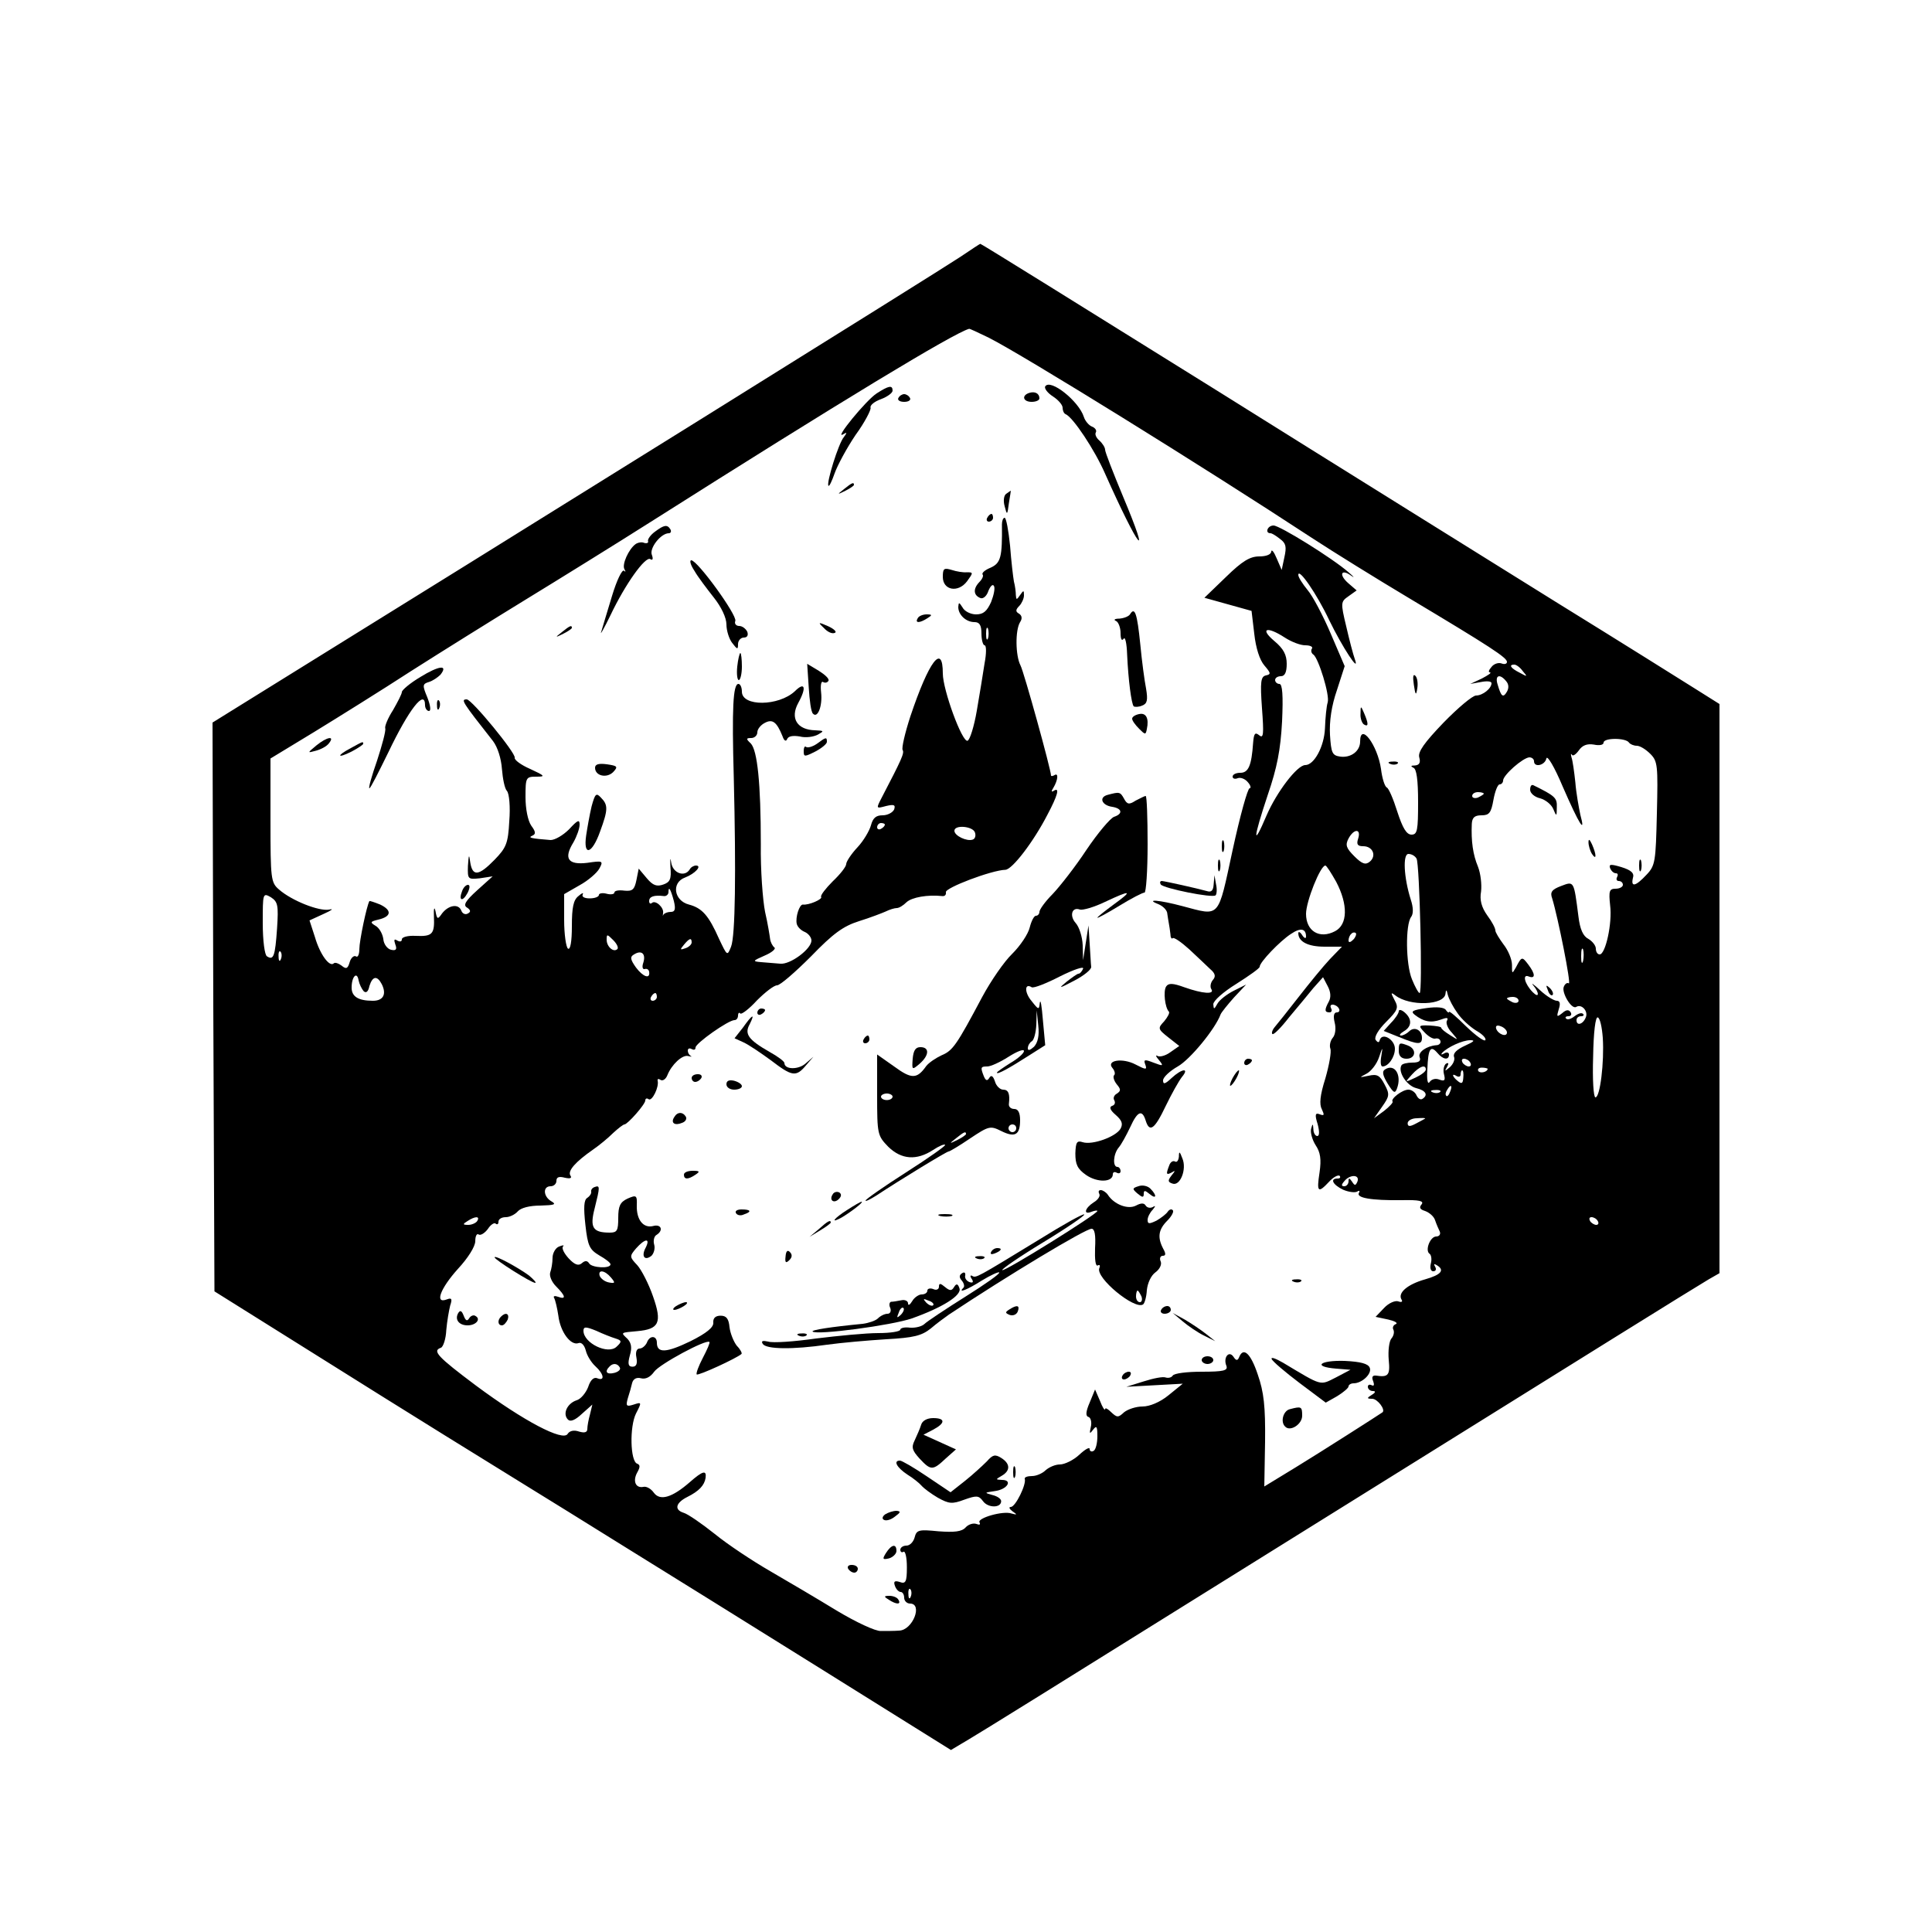 <?xml version="1.0" standalone="no"?>
<!DOCTYPE svg PUBLIC "-//W3C//DTD SVG 20010904//EN"
 "http://www.w3.org/TR/2001/REC-SVG-20010904/DTD/svg10.dtd">
<svg version="1.0" xmlns="http://www.w3.org/2000/svg"
 width="500pt" height="500pt" viewBox="0 0 500 500"
 preserveAspectRatio="xMidYMid meet">
<g transform="translate(0,500) scale(0.1,-0.1)"
fill="#000000" stroke="none">
<path d="M2485 4335 c-57 -38 -1112 -695 -1898 -1182 l-37 -23 2 -736 3 -736
230 -144 c127 -80 291 -182 365 -228 74 -46 171 -106 215 -133 44 -27 157 -97
250 -155 94 -58 322 -200 508 -316 l338 -211 47 28 c45 27 171 105 822 511
870 542 1024 638 1092 679 l28 16 0 736 0 737 -62 39 c-35 22 -196 123 -358
223 -162 101 -564 351 -893 557 -329 205 -599 373 -600 372 -1 0 -24 -15 -52
-34z m74 -209 c89 -45 554 -333 836 -518 55 -36 168 -106 250 -155 214 -128
255 -155 255 -166 0 -5 -6 -7 -14 -4 -8 3 -20 -1 -26 -9 -7 -8 -9 -14 -4 -14
5 -1 -4 -7 -21 -16 l-30 -14 28 5 c15 3 27 2 27 -3 0 -14 -23 -32 -40 -32 -9
0 -47 -32 -84 -70 -50 -52 -67 -76 -63 -90 4 -14 0 -20 -11 -21 -11 0 -12 -2
-4 -6 8 -3 12 -31 12 -89 0 -73 -2 -84 -17 -84 -13 0 -23 17 -37 60 -10 32
-22 60 -27 62 -5 2 -12 23 -15 48 -9 62 -54 122 -54 71 0 -25 -24 -43 -52 -39
-20 3 -23 9 -26 56 -2 35 4 76 18 116 l20 62 -36 84 c-20 47 -47 98 -60 113
-13 16 -24 33 -24 39 0 20 48 -49 80 -117 34 -70 81 -142 66 -100 -4 11 -14
49 -22 84 -15 62 -14 64 6 78 l21 15 -22 19 c-25 22 -18 38 8 19 10 -7 7 -3
-7 9 -41 36 -178 121 -194 121 -16 0 -23 -20 -8 -20 4 0 15 -7 25 -15 15 -11
17 -20 11 -47 l-7 -33 -13 30 c-7 17 -13 24 -14 18 0 -8 -13 -13 -31 -13 -24
0 -44 -12 -86 -53 l-56 -54 61 -17 61 -17 7 -59 c4 -37 14 -68 26 -82 17 -20
18 -23 4 -26 -13 -3 -15 -16 -10 -85 5 -67 4 -79 -7 -70 -11 9 -14 5 -16 -20
-4 -58 -12 -77 -33 -77 -11 0 -20 -4 -20 -10 0 -5 6 -7 13 -4 8 3 20 -2 27
-11 7 -8 8 -15 4 -15 -5 0 -25 -72 -44 -160 -39 -180 -31 -171 -130 -145 -60
16 -98 19 -62 5 12 -5 23 -16 23 -25 1 -8 3 -19 4 -25 1 -5 3 -18 4 -27 0 -9
3 -14 6 -11 3 3 22 -10 43 -29 20 -19 45 -42 54 -51 13 -11 15 -19 7 -28 -6
-7 -8 -18 -4 -24 9 -14 -22 -12 -70 5 -30 11 -41 11 -47 2 -8 -12 -3 -55 7
-65 3 -3 -3 -14 -12 -25 -17 -18 -17 -20 11 -42 l28 -22 -23 -16 c-12 -9 -27
-13 -33 -10 -6 4 -5 -1 3 -10 13 -16 12 -17 -14 -7 -23 9 -26 8 -21 -5 5 -14
2 -14 -25 0 -34 18 -77 11 -60 -9 6 -7 8 -16 4 -19 -3 -4 0 -14 7 -23 11 -13
11 -17 1 -24 -8 -4 -11 -12 -7 -18 3 -6 1 -12 -6 -14 -8 -3 -5 -11 9 -23 16
-14 20 -23 13 -36 -12 -21 -73 -43 -98 -35 -15 5 -18 0 -19 -29 0 -28 5 -40
28 -56 29 -20 69 -19 69 2 0 6 5 7 10 4 6 -3 10 -1 10 4 0 6 -4 11 -8 11 -13
0 -11 33 3 50 7 8 20 32 30 53 19 42 31 46 40 17 10 -32 23 -23 52 38 15 31
34 65 42 75 20 24 0 22 -27 -3 -17 -16 -22 -17 -22 -6 0 8 17 24 38 36 32 18
97 97 111 135 2 5 18 25 35 44 l31 33 -32 -16 c-18 -9 -37 -24 -42 -33 -9 -16
-10 -16 -11 -2 0 9 26 32 60 53 33 21 60 40 60 44 0 12 53 67 81 85 25 17 39
14 39 -7 0 -6 -5 -4 -10 4 -5 8 -10 10 -10 5 0 -22 25 -35 68 -35 l45 0 -31
-32 c-17 -18 -53 -62 -81 -98 -28 -36 -56 -71 -62 -78 -6 -7 -9 -16 -6 -18 3
-3 22 16 43 43 22 26 50 60 63 76 l25 28 12 -23 c8 -15 9 -29 3 -40 -12 -22
-11 -28 2 -28 5 0 7 5 4 10 -3 6 -2 10 4 10 5 0 13 -4 16 -10 3 -5 1 -10 -5
-10 -8 0 -10 -9 -6 -26 4 -15 2 -32 -5 -40 -6 -7 -9 -20 -6 -28 3 -8 -3 -42
-13 -77 -14 -44 -16 -67 -9 -80 7 -15 6 -17 -5 -13 -12 5 -14 0 -6 -25 5 -19
5 -31 -1 -31 -5 0 -10 8 -10 18 -1 15 -2 15 -6 0 -2 -9 3 -28 12 -42 12 -18
15 -36 10 -70 -8 -52 -4 -55 25 -24 11 12 23 18 27 15 3 -4 1 -7 -5 -7 -21 0
-13 -16 14 -29 14 -6 30 -8 36 -5 6 4 8 2 5 -3 -8 -13 31 -20 111 -19 45 1 58
-2 51 -11 -7 -8 -4 -13 9 -17 11 -4 23 -14 26 -24 3 -9 9 -23 12 -29 3 -7 -1
-13 -9 -13 -16 0 -30 -37 -17 -45 4 -3 6 -14 3 -25 -3 -12 0 -20 6 -20 7 0 9
5 5 12 -4 7 -3 8 4 4 22 -13 12 -25 -30 -37 -46 -13 -71 -35 -61 -52 4 -6 0
-8 -8 -5 -8 3 -25 -4 -37 -17 l-22 -23 33 -7 c17 -4 26 -9 19 -12 -6 -2 -9 -9
-6 -14 3 -6 1 -16 -5 -23 -6 -7 -9 -32 -7 -55 4 -40 -1 -46 -33 -41 -9 1 -12
-4 -7 -15 3 -9 2 -13 -4 -10 -6 3 -10 1 -10 -4 0 -6 6 -11 13 -11 8 0 7 -4 -3
-10 -13 -8 -13 -10 1 -10 14 0 35 -28 27 -35 -10 -7 -157 -101 -224 -142 l-82
-50 2 116 c1 91 -3 128 -19 174 -18 54 -37 72 -48 45 -4 -10 -8 -10 -15 1 -12
17 -27 -3 -18 -24 4 -12 -7 -15 -64 -15 -38 0 -71 -4 -75 -10 -3 -5 -11 -7
-18 -5 -7 3 -32 -2 -57 -10 l-45 -14 73 4 73 4 -37 -30 c-22 -18 -49 -29 -67
-29 -17 0 -38 -7 -48 -15 -15 -14 -18 -14 -33 0 -9 9 -16 13 -16 8 -1 -4 -7 5
-13 21 l-13 30 -14 -34 c-10 -23 -11 -35 -3 -37 6 -2 9 -14 6 -26 -4 -18 -3
-19 6 -7 9 12 11 8 11 -17 0 -17 -4 -35 -10 -38 -5 -3 -10 -1 -10 5 0 6 -12
-1 -27 -15 -15 -14 -38 -25 -50 -25 -12 0 -28 -7 -37 -15 -8 -8 -24 -15 -35
-15 -12 0 -20 -3 -19 -7 5 -14 -24 -73 -36 -73 -6 0 -4 -5 4 -11 13 -9 13 -10
-2 -6 -22 8 -90 -12 -83 -23 3 -6 0 -7 -8 -4 -8 3 -21 -1 -28 -9 -10 -11 -29
-13 -70 -10 -51 5 -57 4 -62 -16 -3 -11 -12 -21 -21 -21 -9 0 -16 -5 -16 -11
0 -5 4 -8 8 -5 5 3 9 -15 9 -40 0 -38 -3 -44 -19 -38 -13 4 -16 1 -12 -10 3
-9 10 -16 15 -16 5 0 9 -7 9 -15 0 -8 7 -15 15 -15 34 0 7 -69 -28 -70 -12 -1
-33 -1 -47 -1 -14 -1 -65 23 -115 53 -49 30 -127 76 -172 102 -45 26 -110 69
-143 96 -34 27 -70 52 -81 55 -25 8 -20 26 10 41 30 15 44 30 47 49 3 21 -7
19 -41 -11 -46 -40 -77 -49 -93 -27 -7 10 -19 17 -27 15 -20 -4 -28 15 -16 37
8 14 8 20 0 23 -18 6 -20 96 -3 130 15 29 15 30 -6 23 -19 -6 -21 -4 -15 17 4
12 9 30 11 39 3 11 12 15 23 12 12 -3 24 3 34 17 13 19 135 85 143 77 2 -2 -6
-20 -17 -41 -11 -21 -18 -40 -16 -43 4 -4 104 42 116 53 2 2 -3 12 -12 21 -8
10 -17 32 -19 48 -2 22 -8 30 -23 30 -13 0 -20 -6 -19 -18 1 -12 -17 -27 -59
-48 -62 -30 -87 -32 -87 -4 0 19 -19 20 -26 0 -4 -8 -12 -15 -19 -15 -7 0 -11
-9 -8 -23 3 -16 0 -24 -10 -24 -11 0 -13 7 -7 29 6 20 4 32 -6 43 -18 17 -19
16 25 20 57 5 65 22 41 90 -11 32 -30 69 -41 81 -20 21 -20 23 -3 43 23 26 38
28 25 2 -12 -22 -3 -35 15 -21 6 6 10 19 7 29 -3 10 0 22 6 25 19 12 12 29 -9
23 -25 -6 -43 16 -42 53 1 27 -1 28 -24 18 -19 -9 -24 -19 -24 -50 0 -33 -3
-38 -22 -38 -44 0 -52 13 -39 63 14 56 14 60 0 55 -6 -2 -10 -7 -9 -12 1 -5
-4 -12 -10 -16 -9 -5 -10 -25 -5 -70 6 -55 11 -64 36 -79 16 -9 29 -19 29 -23
0 -12 -48 -9 -55 2 -5 8 -11 8 -19 1 -9 -8 -19 -4 -34 12 -12 13 -19 27 -15
31 4 4 0 4 -10 0 -9 -3 -17 -17 -17 -29 0 -13 -3 -30 -6 -38 -3 -9 4 -25 15
-36 25 -25 27 -35 5 -27 -8 3 -13 2 -10 -3 3 -5 8 -26 11 -46 5 -42 32 -78 52
-71 7 3 15 -4 19 -19 3 -13 14 -31 25 -41 22 -20 25 -39 5 -31 -9 4 -18 -4
-24 -23 -6 -15 -19 -31 -30 -34 -24 -8 -37 -35 -22 -50 6 -6 18 -2 36 15 l27
24 -6 -25 c-4 -14 -7 -31 -7 -38 0 -9 -7 -11 -21 -7 -14 5 -25 2 -30 -6 -12
-20 -113 33 -237 125 -100 75 -114 90 -91 98 6 2 13 23 14 46 2 23 7 51 10 63
6 18 4 21 -9 16 -32 -12 -16 29 29 79 26 28 45 58 45 72 0 13 4 21 9 17 5 -3
16 4 24 15 7 11 17 17 20 13 4 -3 7 -1 7 5 0 7 8 12 19 12 10 0 24 7 31 15 8
9 30 15 59 15 36 1 42 3 28 11 -21 12 -23 39 -2 39 8 0 15 6 15 14 0 10 7 12
22 8 14 -3 19 -1 14 6 -7 12 13 35 59 67 16 11 39 30 52 43 13 12 26 22 29 22
8 0 54 52 54 62 0 5 4 7 9 3 9 -5 27 32 23 48 -1 5 2 6 8 2 5 -3 13 2 17 12
11 28 39 54 54 50 8 -2 11 -2 7 0 -5 3 -8 9 -8 14 0 6 5 7 10 4 6 -3 10 -2 10
4 0 11 85 71 101 71 5 0 9 5 9 12 0 6 3 9 6 5 3 -3 23 12 43 34 21 21 44 39
52 39 8 0 47 34 88 75 57 59 83 78 124 91 29 9 60 21 69 25 10 5 23 9 29 9 6
0 17 7 25 15 14 13 55 20 92 16 7 -1 11 3 10 10 -3 11 118 57 154 58 18 1 73
73 109 143 26 49 32 71 17 62 -7 -5 -8 -2 -2 7 12 20 14 40 3 33 -5 -3 -9 -3
-9 -1 0 15 -70 268 -79 285 -13 25 -14 91 -1 112 6 9 5 17 -3 22 -9 5 -9 10 1
20 6 6 12 19 12 27 0 14 -1 14 -10 1 -9 -13 -10 -13 -11 0 0 8 -2 24 -5 35 -2
11 -7 53 -10 93 -4 39 -10 72 -14 72 -4 0 -7 -8 -7 -17 1 -85 -3 -100 -29
-112 -15 -6 -24 -14 -21 -18 3 -3 -1 -12 -9 -20 -16 -17 -15 -34 4 -41 7 -2
16 6 20 19 5 12 11 18 14 13 4 -5 0 -24 -7 -42 -11 -24 -20 -32 -39 -32 -14 0
-30 8 -35 18 -9 14 -10 14 -11 1 0 -20 20 -39 42 -39 13 0 18 -8 18 -30 0 -16
4 -30 8 -30 5 0 5 -21 0 -47 -4 -27 -13 -81 -20 -122 -7 -41 -18 -76 -24 -78
-14 -5 -64 132 -64 174 0 80 -36 32 -84 -111 -14 -43 -23 -82 -20 -87 5 -8 -3
-25 -54 -123 -15 -29 -15 -29 11 -22 21 5 25 3 21 -9 -4 -8 -17 -15 -30 -15
-17 0 -25 -7 -30 -26 -4 -14 -19 -40 -35 -57 -16 -17 -29 -37 -29 -43 0 -7
-16 -27 -35 -45 -18 -18 -32 -36 -30 -40 5 -6 -32 -22 -47 -20 -9 1 -20 -33
-16 -50 2 -8 11 -17 21 -21 9 -4 17 -14 17 -22 0 -22 -55 -63 -81 -60 -13 1
-35 3 -49 4 -23 2 -23 3 9 17 19 8 30 18 25 21 -5 4 -10 14 -11 22 -1 8 -6 40
-13 70 -6 30 -12 109 -11 175 0 159 -9 243 -26 261 -13 12 -12 14 1 14 9 0 16
7 16 15 0 8 9 19 19 24 20 11 31 3 46 -34 4 -12 9 -15 12 -8 3 8 15 10 33 7
15 -4 36 -1 47 5 16 9 16 10 -7 11 -47 1 -66 31 -44 71 22 40 17 56 -9 30 -42
-39 -137 -40 -137 -1 0 11 -4 20 -9 20 -14 0 -17 -64 -12 -242 6 -247 4 -410
-7 -438 -10 -25 -10 -24 -31 20 -27 61 -44 80 -78 89 -39 10 -46 57 -10 70 26
10 45 31 28 31 -5 0 -13 -4 -16 -10 -13 -21 -44 -10 -48 18 -2 15 -3 10 -2
-11 3 -32 -1 -40 -18 -46 -17 -6 -27 -3 -43 16 l-21 25 -6 -30 c-5 -24 -10
-29 -31 -27 -15 2 -26 0 -26 -5 0 -4 -9 -6 -20 -3 -11 3 -20 1 -20 -3 0 -5
-11 -9 -24 -9 -13 0 -21 4 -18 10 3 6 -2 4 -11 -4 -13 -10 -17 -29 -17 -78 0
-40 -4 -62 -10 -58 -5 3 -10 37 -10 74 l0 67 40 23 c22 12 45 32 51 43 11 20
9 21 -31 15 -50 -6 -62 11 -36 53 9 16 16 36 16 46 0 14 -5 12 -27 -12 -16
-16 -37 -28 -48 -28 -51 4 -59 6 -48 11 10 4 10 10 -2 26 -9 13 -15 44 -15 74
0 51 1 53 28 53 24 0 23 2 -16 20 -23 10 -41 23 -40 29 4 11 -111 151 -124
151 -16 0 -13 -5 68 -108 12 -16 21 -45 23 -72 2 -25 7 -51 13 -57 6 -7 9 -42
6 -78 -3 -58 -8 -69 -38 -100 -41 -42 -57 -44 -63 -7 -3 23 -4 21 -6 -9 -1
-35 0 -35 31 -32 l33 5 -40 -36 c-31 -28 -37 -39 -26 -45 9 -6 10 -11 2 -15
-6 -4 -14 -1 -17 7 -7 19 -33 15 -50 -7 -11 -16 -13 -16 -17 6 -3 13 -5 7 -4
-14 2 -46 -4 -52 -48 -50 -19 1 -35 -3 -35 -9 0 -6 -5 -7 -12 -3 -8 5 -9 2 -5
-10 5 -13 2 -17 -11 -14 -9 2 -19 14 -20 28 -2 14 -11 29 -20 34 -15 9 -14 11
7 16 34 8 36 24 5 39 -15 6 -27 10 -28 9 -7 -12 -26 -103 -26 -124 0 -14 -4
-23 -9 -19 -5 3 -13 -4 -16 -15 -5 -17 -9 -19 -21 -9 -8 6 -17 9 -20 6 -11
-11 -36 23 -49 68 l-14 43 37 17 c20 9 27 14 14 11 -26 -5 -97 23 -130 52 -21
18 -22 27 -22 179 l0 160 112 68 c62 38 176 109 253 159 77 49 210 132 295
184 85 52 232 143 325 202 489 310 783 488 823 499 1 1 24 -10 51 -23z m-2
-778 c-3 -7 -5 -2 -5 12 0 14 2 19 5 13 2 -7 2 -19 0 -25z m768 2 c17 -11 40
-20 53 -20 13 0 21 -4 17 -9 -3 -5 -1 -12 4 -15 13 -9 43 -105 37 -124 -3 -9
-6 -39 -7 -67 -2 -47 -28 -95 -51 -95 -21 0 -74 -70 -100 -130 -37 -87 -35
-61 3 53 24 70 33 116 37 190 3 67 1 97 -7 97 -6 0 -11 5 -11 10 0 6 7 10 15
10 10 0 15 10 15 32 0 23 -8 39 -32 59 -39 33 -19 39 27 9z m616 -87 c13 -15
12 -15 -8 -4 -24 12 -29 21 -14 21 5 0 15 -7 22 -17z m-43 -26 c7 -8 7 -18 2
-27 -10 -17 -15 -13 -24 18 -8 24 5 30 22 9z m318 -159 c3 -4 12 -8 20 -8 8 0
23 -9 35 -21 19 -19 20 -30 17 -154 -3 -125 -4 -135 -27 -159 -28 -30 -41 -33
-35 -8 4 12 -4 20 -30 28 -27 8 -33 8 -29 -3 3 -7 9 -13 15 -13 5 0 6 -4 3
-10 -3 -5 -1 -10 4 -10 6 0 11 -4 11 -10 0 -5 -8 -10 -19 -10 -16 0 -18 -6
-14 -43 6 -46 -12 -127 -27 -127 -6 0 -10 7 -10 15 0 8 -9 19 -19 25 -14 7
-22 25 -26 58 -12 93 -11 92 -45 79 -24 -9 -29 -16 -23 -32 15 -49 50 -224 43
-220 -4 3 -10 -1 -13 -9 -6 -15 20 -59 32 -52 14 9 32 -11 25 -27 -7 -18 -24
-23 -24 -7 0 6 5 10 12 10 6 0 8 3 5 6 -4 4 -13 1 -22 -6 -9 -7 -18 -10 -22
-6 -3 3 -1 6 6 6 7 0 9 5 6 10 -5 8 -12 7 -22 -2 -14 -11 -15 -10 -9 10 5 15
3 22 -5 22 -7 0 -27 12 -43 27 -17 16 -25 21 -18 13 16 -19 16 -35 -1 -18 -21
21 -28 48 -11 41 18 -7 18 6 -1 31 -16 21 -17 21 -32 -8 -10 -17 -10 -17 -10
7 0 14 -10 38 -22 53 -11 15 -21 31 -21 36 0 6 -9 23 -21 39 -15 21 -20 40
-16 62 2 18 -1 46 -8 64 -13 31 -18 66 -16 111 1 16 7 22 25 22 20 0 25 6 31
40 4 22 11 40 16 40 5 0 9 5 9 10 0 14 51 59 68 60 6 0 12 -4 12 -10 0 -17 28
-11 32 7 2 10 21 -22 42 -72 44 -101 60 -125 46 -74 -4 19 -11 57 -13 84 -3
28 -7 57 -10 65 -2 8 -2 11 1 7 2 -5 10 0 18 11 9 13 21 18 39 15 14 -3 25 -1
25 5 0 13 58 13 66 0z m-376 -132 c0 -2 -7 -6 -15 -10 -8 -3 -15 -1 -15 4 0 6
7 10 15 10 8 0 15 -2 15 -4z m-1550 -80 c0 -3 -4 -8 -10 -11 -5 -3 -10 -1 -10
4 0 6 5 11 10 11 6 0 10 -2 10 -4z m233 -20 c3 -8 1 -17 -6 -19 -15 -5 -47 10
-47 23 0 16 47 12 53 -4z m992 -16 c-5 -15 -2 -20 13 -20 25 0 35 -25 17 -40
-11 -9 -20 -6 -40 14 -21 21 -24 29 -15 46 14 26 33 26 25 0z m151 -52 c8 -13
16 -348 8 -348 -3 0 -12 16 -20 36 -16 39 -17 141 -2 161 6 8 6 24 -1 45 -18
57 -21 118 -6 118 8 0 17 -5 21 -12z m-208 -60 c31 -59 30 -111 -3 -128 -40
-21 -75 0 -75 45 0 32 37 125 50 125 3 0 15 -19 28 -42z m-1714 -50 c5 -21 3
-28 -8 -28 -8 0 -16 -3 -19 -7 -2 -5 -2 -3 -1 4 3 14 -20 35 -29 26 -4 -3 -7
-1 -7 5 0 12 13 16 38 13 6 -1 12 4 12 10 0 18 6 7 14 -23z m-1027 -71 c-5
-72 -9 -83 -26 -72 -6 3 -11 40 -11 86 0 77 0 79 21 67 18 -12 20 -20 16 -81z
m2785 -29 c-7 -7 -12 -8 -12 -2 0 6 3 14 7 17 3 4 9 5 12 2 2 -3 -1 -11 -7
-17z m-1904 -24 c-10 -10 -28 6 -28 24 0 15 1 15 17 -1 9 -9 14 -19 11 -23z
m192 17 c0 -5 -7 -12 -16 -15 -14 -5 -15 -4 -4 9 14 17 20 19 20 6z m2307 -48
c-3 -10 -5 -4 -5 12 0 17 2 24 5 18 2 -7 2 -21 0 -30z m-3370 5 c-3 -8 -6 -5
-6 6 -1 11 2 17 5 13 3 -3 4 -12 1 -19z m938 -9 c-4 -11 -2 -18 3 -17 6 2 11
-1 12 -7 3 -20 -16 -13 -34 11 -15 21 -16 28 -5 34 19 12 31 2 24 -21z m-724
-74 c6 -6 12 -2 15 13 8 26 20 28 32 5 13 -26 4 -43 -23 -43 -38 0 -55 11 -55
34 0 29 14 43 18 19 2 -10 8 -22 13 -28z m2831 -57 c10 -15 32 -35 48 -45 16
-9 27 -20 24 -25 -3 -4 -25 12 -50 36 -24 24 -44 41 -44 37 0 -3 -4 -1 -8 5
-4 7 -23 9 -51 5 -35 -5 -41 -8 -30 -17 23 -18 42 -22 67 -13 16 6 21 6 17 -2
-4 -5 1 -20 12 -31 18 -21 18 -21 -4 -7 -13 8 -23 16 -23 19 0 3 -14 5 -30 6
-29 1 -30 0 -14 -17 10 -11 22 -18 28 -17 7 2 13 -1 14 -7 1 -5 -4 -10 -11
-10 -25 -2 -48 -18 -43 -31 4 -10 -2 -14 -19 -14 -13 0 -26 -3 -28 -7 -10 -17
14 -53 38 -59 25 -6 32 -18 16 -28 -5 -3 -11 1 -15 9 -3 8 -13 15 -21 15 -16
0 -47 -24 -41 -31 2 -2 -8 -13 -22 -24 l-26 -19 21 30 c19 27 20 32 6 58 -12
23 -19 27 -41 22 -25 -5 -25 -5 -6 5 12 6 27 25 33 43 9 27 10 28 6 4 -3 -16
-2 -28 3 -28 15 0 32 24 32 46 0 23 -32 43 -39 23 -2 -8 -5 -8 -11 0 -4 7 7
26 27 46 31 31 33 37 22 57 -10 19 -10 21 2 12 37 -29 128 -26 130 5 1 11 3
10 6 -4 3 -11 14 -32 25 -47z m-2072 42 c0 -5 -5 -10 -11 -10 -5 0 -7 5 -4 10
3 6 8 10 11 10 2 0 4 -4 4 -10z m2230 -10 c0 -5 -7 -7 -15 -4 -8 4 -15 8 -15
10 0 2 7 4 15 4 8 0 15 -4 15 -10z m218 -96 c4 -63 -7 -154 -19 -154 -5 0 -8
46 -6 105 1 64 6 104 12 102 6 -2 11 -26 13 -53z m-248 14 c0 -13 -23 -5 -28
10 -2 7 2 10 12 6 9 -3 16 -11 16 -16z m-108 -34 c-22 -10 -32 -20 -29 -29 3
-7 -2 -19 -11 -27 -13 -11 -14 -11 -7 1 5 9 4 12 -3 8 -5 -4 -8 -16 -5 -27 4
-16 2 -19 -12 -14 -10 4 -20 1 -25 -6 -5 -8 -8 5 -6 33 2 53 8 63 26 42 14
-17 30 -20 30 -4 0 5 -6 7 -12 3 -7 -4 -10 -4 -6 1 14 15 53 33 73 33 14 0 9
-4 -13 -14z m13 -44 c3 -5 2 -10 -4 -10 -5 0 -13 5 -16 10 -3 6 -2 10 4 10 5
0 13 -4 16 -10z m-115 -18 c0 -5 -12 -14 -27 -21 -28 -13 -28 -13 -9 8 20 22
36 27 36 13z m160 2 c0 -8 -19 -13 -24 -6 -3 5 1 9 9 9 8 0 15 -2 15 -3z m-63
-23 c-1 -15 -4 -17 -14 -9 -15 12 -17 22 -3 13 6 -3 10 -1 10 4 0 6 2 11 4 11
3 0 4 -9 3 -19z m-34 -36 c-3 -9 -8 -14 -10 -11 -3 3 -2 9 2 15 9 16 15 13 8
-4z m-26 -1 c-3 -3 -12 -4 -19 -1 -8 3 -5 6 6 6 11 1 17 -2 13 -5z m-39 -69
c-2 -1 -12 -7 -24 -13 -15 -8 -21 -8 -21 1 0 7 11 13 24 13 14 1 23 1 21 -1z
m-175 -163 c-5 -11 -7 -11 -14 0 -7 10 -9 10 -9 1 0 -7 -5 -13 -11 -13 -8 0
-8 4 0 13 14 18 41 18 34 -1z m-2278 -102 c-3 -5 -14 -10 -23 -10 -15 0 -15 2
-2 10 20 13 33 13 25 0z m2900 0 c3 -5 2 -10 -4 -10 -5 0 -13 5 -16 10 -3 6
-2 10 4 10 5 0 13 -4 16 -10z m-2554 -146 c12 -14 11 -16 -5 -13 -11 2 -21 10
-24 17 -5 17 13 15 29 -4z m12 -158 c16 -5 17 -8 3 -21 -22 -22 -86 9 -86 41
0 11 6 11 33 0 17 -8 40 -17 50 -20z m11 -75 c3 -5 -3 -11 -14 -14 -20 -5 -26
3 -13 16 9 10 21 9 27 -2z m753 -593 c-3 -8 -6 -5 -6 6 -1 11 2 17 5 13 3 -3
4 -12 1 -19z"/>
<path d="M2705 4000 c-3 -5 6 -17 20 -26 14 -9 25 -22 25 -29 0 -7 3 -15 8
-17 19 -8 75 -92 102 -154 87 -195 122 -239 46 -58 -25 60 -46 114 -46 120 0
6 -7 17 -15 24 -8 7 -12 16 -9 21 3 5 -2 12 -10 15 -8 3 -18 15 -21 25 -13 41
-87 100 -100 79z"/>
<path d="M2269 3982 c-27 -17 -112 -121 -87 -106 10 6 11 5 2 -7 -14 -16 -46
-120 -40 -126 2 -3 9 12 16 32 7 20 31 65 54 99 24 33 41 66 39 71 -2 6 10 16
27 22 16 6 30 16 30 22 0 15 -10 13 -41 -7z"/>
<path d="M2663 3983 c-20 -7 -15 -23 7 -23 11 0 20 4 20 9 0 13 -12 19 -27 14z"/>
<path d="M2325 3970 c-3 -5 3 -10 15 -10 12 0 18 5 15 10 -3 6 -10 10 -15 10
-5 0 -12 -4 -15 -10z"/>
<path d="M2184 3734 c-18 -14 -18 -15 4 -4 12 6 22 13 22 15 0 8 -5 6 -26 -11z"/>
<path d="M2604 3722 c-6 -4 -8 -18 -4 -32 6 -24 7 -24 11 8 3 17 5 32 5 32 -1
0 -6 -4 -12 -8z"/>
<path d="M2555 3660 c-3 -5 -1 -10 4 -10 6 0 11 5 11 10 0 6 -2 10 -4 10 -3 0
-8 -4 -11 -10z"/>
<path d="M1695 3624 c-11 -8 -19 -19 -18 -24 2 -5 -3 -7 -10 -5 -6 3 -16 1
-22 -3 -18 -13 -36 -53 -29 -65 4 -7 3 -8 -1 -4 -5 4 -19 -25 -31 -65 -12 -40
-25 -82 -28 -93 -4 -11 7 8 24 43 38 80 90 153 103 145 6 -4 8 0 4 11 -7 17
23 56 44 56 5 0 7 5 4 10 -8 13 -16 12 -40 -6z"/>
<path d="M1797 3523 c9 -16 32 -46 50 -69 20 -25 33 -53 33 -70 0 -16 7 -38
15 -48 13 -17 15 -18 15 -3 0 9 7 17 15 17 9 0 12 6 9 15 -4 8 -13 15 -21 15
-8 0 -13 6 -10 13 5 15 -98 157 -114 157 -5 0 -2 -12 8 -27z"/>
<path d="M2440 3507 c0 -35 40 -42 63 -11 16 22 16 23 -1 23 -9 -1 -27 2 -39
6 -20 6 -23 4 -23 -18z"/>
<path d="M2925 3411 c-3 -6 -16 -11 -28 -12 -12 0 -16 -3 -9 -6 6 -2 12 -17
12 -31 0 -16 3 -22 8 -15 4 6 8 -12 9 -41 3 -66 11 -127 17 -134 3 -2 13 -2
22 2 13 5 15 14 10 44 -4 20 -11 72 -15 115 -8 79 -14 97 -26 78z"/>
<path d="M2375 3400 c-8 -13 5 -13 25 0 13 8 13 10 -2 10 -9 0 -20 -4 -23 -10z"/>
<path d="M2132 3375 c9 -10 21 -16 28 -13 7 2 -1 10 -16 17 -27 12 -28 11 -12
-4z"/>
<path d="M1454 3364 c-18 -14 -18 -15 4 -4 12 6 22 13 22 15 0 8 -5 6 -26 -11z"/>
<path d="M1908 3275 c-2 -19 0 -35 4 -35 4 0 8 16 8 35 0 19 -2 35 -4 35 -2 0
-6 -16 -8 -35z"/>
<path d="M1088 3248 c-27 -16 -48 -34 -48 -39 0 -5 -11 -26 -23 -47 -13 -20
-22 -42 -20 -47 2 -6 -8 -43 -21 -83 -14 -40 -23 -72 -20 -72 3 0 24 42 49 93
53 111 95 165 95 122 0 -8 5 -15 10 -15 6 0 4 14 -4 35 -13 31 -13 35 4 40 10
3 23 12 30 19 21 27 -5 23 -52 -6z"/>
<path d="M2093 3221 c2 -33 6 -64 11 -68 12 -13 25 20 21 55 -2 18 0 30 5 27
5 -3 11 -2 14 3 3 5 -9 16 -25 26 l-30 18 4 -61z"/>
<path d="M3659 3228 c4 -28 6 -29 9 -9 2 13 0 27 -5 32 -6 6 -7 -3 -4 -23z"/>
<path d="M1131 3174 c0 -11 3 -14 6 -6 3 7 2 16 -1 19 -3 4 -6 -2 -5 -13z"/>
<path d="M3521 3153 c-1 -12 4 -25 9 -28 12 -7 12 2 0 30 -8 19 -9 19 -9 -2z"/>
<path d="M2948 3152 c-10 -2 -18 -7 -18 -12 0 -5 8 -16 18 -26 16 -16 17 -16
20 -1 6 28 -2 43 -20 39z"/>
<path d="M819 3071 c-24 -20 -24 -20 -2 -14 12 3 28 11 34 19 17 21 -5 17 -32
-5z"/>
<path d="M2114 3075 c-12 -8 -24 -11 -28 -8 -3 3 -6 -1 -6 -11 0 -15 2 -15 30
-1 17 9 30 20 30 25 0 13 -2 13 -26 -5z"/>
<path d="M908 3064 c-38 -20 -36 -28 2 -9 17 9 30 18 30 20 0 7 -1 6 -32 -11z"/>
<path d="M1540 3013 c0 -21 30 -28 47 -11 13 14 11 16 -16 20 -22 3 -31 0 -31
-9z"/>
<path d="M3598 3023 c7 -3 16 -2 19 1 4 3 -2 6 -13 5 -11 0 -14 -3 -6 -6z"/>
<path d="M1531 2913 c-5 -21 -11 -55 -14 -75 -8 -55 15 -49 36 10 21 57 21 69
2 88 -12 13 -15 10 -24 -23z"/>
<path d="M2867 2943 c-24 -6 -16 -27 11 -31 26 -4 29 -18 5 -26 -10 -4 -42
-42 -71 -85 -29 -44 -69 -95 -88 -115 -19 -19 -34 -40 -34 -46 0 -5 -4 -10 -9
-10 -5 0 -12 -14 -16 -30 -4 -17 -24 -47 -45 -68 -21 -20 -56 -71 -78 -112
-66 -124 -76 -139 -105 -151 -15 -7 -33 -19 -40 -28 -24 -34 -38 -34 -83 -1
l-44 31 0 -105 c0 -102 1 -105 29 -134 34 -33 73 -36 116 -8 15 10 29 16 31
13 2 -2 -43 -34 -101 -71 -58 -37 -105 -70 -105 -73 0 -3 12 3 28 13 62 41
182 114 187 114 3 0 28 15 56 34 48 32 52 33 80 19 36 -18 49 -10 49 28 0 19
-5 29 -15 29 -9 0 -15 6 -14 13 3 26 -1 37 -15 37 -8 0 -18 10 -21 21 -5 15
-10 18 -15 9 -5 -8 -9 -7 -14 5 -9 23 -8 25 9 25 9 0 33 11 55 25 22 14 40 21
40 15 0 -6 -16 -20 -35 -31 -19 -12 -35 -23 -35 -25 0 -6 31 11 84 45 l41 26
-6 65 c-3 36 -6 56 -8 45 -2 -19 -3 -19 -21 4 -19 22 -19 48 0 36 5 -3 38 10
73 28 36 18 63 27 60 20 -3 -7 -8 -13 -12 -13 -3 0 -17 -10 -31 -21 -22 -18
-20 -18 20 3 25 13 45 29 44 36 -1 6 -2 33 -4 60 l-3 47 -7 -45 -7 -45 -1 39
c-1 22 -9 47 -18 57 -17 19 -10 43 11 35 7 -2 36 6 65 20 68 32 73 30 22 -7
-23 -17 -42 -32 -42 -34 0 -2 26 12 57 31 31 19 60 34 65 34 4 0 8 56 8 125 0
69 -2 125 -5 125 -3 0 -14 -6 -26 -12 -17 -11 -22 -10 -30 5 -10 18 -12 18
-42 10z m-191 -652 c-10 -9 -16 -11 -16 -4 0 7 5 15 10 18 6 3 11 23 12 43 l1
37 4 -39 c3 -26 -1 -44 -11 -55z m-366 -129 c0 -5 -7 -9 -15 -9 -8 0 -15 4
-15 9 0 4 7 8 15 8 8 0 15 -4 15 -8z m320 -82 c0 -5 -4 -10 -10 -10 -5 0 -10
5 -10 10 0 6 5 10 10 10 6 0 10 -4 10 -10z m-130 -15 c0 -2 -10 -9 -22 -15
-22 -11 -22 -10 -4 4 21 17 26 19 26 11z"/>
<path d="M3162 2810 c0 -14 2 -19 5 -12 2 6 2 18 0 25 -3 6 -5 1 -5 -13z"/>
<path d="M3152 2760 c0 -14 2 -19 5 -12 2 6 2 18 0 25 -3 6 -5 1 -5 -13z"/>
<path d="M3141 2712 c-1 -17 -6 -22 -18 -18 -25 7 -106 25 -116 26 -5 0 -6 -4
-3 -9 7 -10 135 -36 142 -28 3 3 4 16 1 29 l-4 23 -2 -23z"/>
<path d="M1196 2694 c-10 -25 1 -29 14 -5 6 12 7 21 1 21 -5 0 -12 -7 -15 -16z"/>
<path d="M1960 2379 c0 -5 5 -7 10 -4 6 3 10 8 10 11 0 2 -4 4 -10 4 -5 0 -10
-5 -10 -11z"/>
<path d="M1923 2341 l-22 -28 24 -11 c13 -6 44 -27 70 -46 55 -42 65 -44 91
-13 l19 22 -21 -18 c-19 -16 -54 -15 -54 2 0 4 -17 17 -39 29 -54 31 -65 46
-51 71 15 30 7 26 -17 -8z"/>
<path d="M2235 2310 c-3 -5 -1 -10 4 -10 6 0 11 5 11 10 0 6 -2 10 -4 10 -3 0
-8 -4 -11 -10z"/>
<path d="M2362 2260 c-2 -29 -2 -30 18 -13 25 22 26 43 2 43 -13 0 -18 -9 -20
-30z"/>
<path d="M3220 2249 c0 -5 5 -7 10 -4 6 3 10 8 10 11 0 2 -4 4 -10 4 -5 0 -10
-5 -10 -11z"/>
<path d="M3190 2210 c-6 -11 -8 -20 -6 -20 3 0 10 9 16 20 6 11 8 20 6 20 -3
0 -10 -9 -16 -20z"/>
<path d="M1790 2210 c0 -5 4 -10 9 -10 6 0 13 5 16 10 3 6 -1 10 -9 10 -9 0
-16 -4 -16 -10z"/>
<path d="M1880 2194 c0 -8 9 -14 20 -14 11 0 20 4 20 9 0 5 -9 11 -20 14 -13
3 -20 0 -20 -9z"/>
<path d="M1745 2109 c-10 -15 1 -23 20 -15 9 3 13 10 10 16 -8 13 -22 13 -30
-1z"/>
<path d="M3051 2007 c-1 -10 -5 -16 -10 -13 -5 3 -12 -1 -15 -10 -9 -23 -8
-26 7 -18 9 6 9 4 -1 -8 -10 -13 -10 -17 2 -21 20 -8 38 37 26 65 -7 19 -9 19
-9 5z"/>
<path d="M1770 1960 c0 -13 11 -13 30 0 12 8 11 10 -7 10 -13 0 -23 -4 -23
-10z"/>
<path d="M2946 1930 c-16 -5 -16 -7 -2 -19 12 -10 16 -11 16 -1 0 10 3 10 15
0 18 -15 20 -4 2 14 -7 7 -21 10 -31 6z"/>
<path d="M2155 1909 c-10 -15 3 -25 16 -12 7 7 7 13 1 17 -6 3 -14 1 -17 -5z"/>
<path d="M2845 1910 c3 -5 -3 -15 -15 -22 -23 -15 -27 -33 -5 -24 8 3 15 4 15
2 0 -8 -241 -158 -246 -153 -3 2 45 35 106 72 61 37 109 70 106 72 -2 3 -54
-26 -115 -64 -164 -100 -165 -101 -175 -95 -5 3 -6 -1 -1 -8 5 -8 3 -11 -6 -8
-8 3 -13 11 -11 17 1 7 -2 10 -8 6 -8 -5 -8 -11 -1 -19 6 -7 8 -16 4 -19 -15
-15 10 -5 48 19 23 14 43 23 45 21 3 -3 -37 -31 -88 -63 -51 -32 -99 -64 -105
-70 -7 -7 -24 -11 -38 -10 -14 2 -25 -1 -25 -5 0 -5 -26 -9 -57 -9 -32 0 -104
-7 -161 -14 -56 -8 -112 -12 -124 -8 -14 3 -19 2 -14 -6 9 -14 77 -15 167 -2
36 5 104 11 152 14 72 4 92 9 116 28 15 13 37 29 47 36 152 101 353 222 369
222 8 0 11 -16 9 -50 -1 -29 1 -48 7 -45 5 3 7 0 4 -7 -10 -25 91 -108 113
-94 4 2 9 19 10 37 2 19 11 38 22 46 11 8 17 20 14 28 -4 8 -1 15 5 15 8 0 9
5 1 19 -15 29 -12 49 11 72 11 11 18 24 14 27 -3 4 -9 2 -13 -4 -4 -6 -17 -16
-29 -23 -19 -9 -23 -9 -23 2 0 7 6 19 13 26 8 10 8 12 0 7 -6 -3 -14 -2 -18 4
-4 7 -12 7 -25 0 -21 -11 -57 3 -73 28 -4 6 -13 12 -18 12 -6 0 -7 -4 -4 -10z
m109 -265 c3 -8 1 -15 -4 -15 -6 0 -10 7 -10 15 0 8 2 15 4 15 2 0 6 -7 10
-15z"/>
<path d="M2193 1869 c-35 -22 -46 -37 -15 -20 22 13 58 40 52 41 -3 0 -20 -10
-37 -21z"/>
<path d="M1905 1860 c3 -5 12 -7 20 -3 21 7 19 13 -6 13 -11 0 -18 -4 -14 -10z"/>
<path d="M2433 1853 c9 -2 23 -2 30 0 6 3 -1 5 -18 5 -16 0 -22 -2 -12 -5z"/>
<path d="M2119 1819 l-24 -20 28 17 c15 9 27 18 27 20 0 8 -8 4 -31 -17z"/>
<path d="M2033 1748 c-2 -16 1 -18 10 -9 7 7 8 14 1 21 -6 6 -10 2 -11 -12z"/>
<path d="M2565 1760 c-3 -6 1 -7 9 -4 18 7 21 14 7 14 -6 0 -13 -4 -16 -10z"/>
<path d="M1280 1746 c0 -6 95 -66 105 -66 4 0 -3 8 -16 19 -27 20 -89 54 -89
47z"/>
<path d="M2528 1743 c7 -3 16 -2 19 1 4 3 -2 6 -13 5 -11 0 -14 -3 -6 -6z"/>
<path d="M3348 1683 c7 -3 16 -2 19 1 4 3 -2 6 -13 5 -11 0 -14 -3 -6 -6z"/>
<path d="M2430 1670 c0 -7 -7 -10 -15 -6 -8 3 -15 1 -15 -4 0 -6 -7 -10 -15
-10 -7 0 -19 -8 -24 -17 -6 -10 -11 -13 -11 -6 0 6 -8 10 -17 8 -10 -2 -22 -4
-27 -4 -4 -1 -6 -8 -2 -16 3 -8 0 -15 -7 -15 -7 0 -18 -5 -25 -12 -6 -6 -24
-12 -39 -14 -83 -8 -134 -16 -130 -20 10 -10 205 16 257 34 79 28 130 60 123
78 -4 12 -8 13 -14 3 -6 -10 -11 -10 -23 0 -12 10 -16 11 -16 1z m-15 -48 c-3
-3 -11 0 -18 7 -9 10 -8 11 6 5 10 -3 15 -9 12 -12z m-84 -25 c-10 -9 -11 -8
-5 6 3 10 9 15 12 12 3 -3 0 -11 -7 -18z"/>
<path d="M1750 1620 c-8 -5 -10 -10 -5 -10 6 0 17 5 25 10 8 5 11 10 5 10 -5
0 -17 -5 -25 -10z"/>
<path d="M2612 1611 c-11 -7 -11 -9 1 -14 9 -3 18 1 21 9 6 16 -2 18 -22 5z"/>
<path d="M3005 1610 c-3 -5 1 -10 9 -10 9 0 16 5 16 10 0 6 -4 10 -9 10 -6 0
-13 -4 -16 -10z"/>
<path d="M1186 1602 c-10 -17 2 -32 24 -32 22 0 35 16 21 24 -5 4 -13 1 -17
-6 -5 -8 -9 -6 -14 7 -5 13 -9 15 -14 7z"/>
<path d="M1297 1593 c-10 -9 -9 -23 2 -23 5 0 11 7 15 15 5 15 -5 20 -17 8z"/>
<path d="M3060 1581 c14 -12 39 -29 55 -37 l30 -15 -24 19 c-14 11 -38 27 -55
37 l-31 17 25 -21z"/>
<path d="M2068 1543 c7 -3 16 -2 19 1 4 3 -2 6 -13 5 -11 0 -14 -3 -6 -6z"/>
<path d="M3110 1480 c0 -5 7 -10 15 -10 8 0 15 5 15 10 0 6 -7 10 -15 10 -8 0
-15 -4 -15 -10z"/>
<path d="M3291 1483 c2 -6 35 -34 72 -62 l68 -51 30 17 c16 10 29 21 29 25 0
4 6 8 13 8 22 0 48 25 42 40 -4 11 -24 16 -65 18 -65 2 -84 -15 -22 -20 l37
-3 -38 -20 c-42 -21 -34 -23 -136 38 -19 11 -32 16 -30 10z"/>
<path d="M2905 1440 c-3 -5 -2 -10 4 -10 5 0 13 5 16 10 3 6 2 10 -4 10 -5 0
-13 -4 -16 -10z"/>
<path d="M3338 1353 c-17 -4 -25 -33 -12 -45 13 -14 44 6 44 28 0 24 -2 25
-32 17z"/>
<path d="M2384 1313 c-3 -10 -11 -28 -17 -41 -9 -18 -6 -26 13 -47 29 -31 34
-31 67 0 l27 24 -42 19 -42 19 25 13 c32 17 32 30 0 30 -16 0 -28 -7 -31 -17z"/>
<path d="M2554 1218 c-11 -11 -36 -34 -56 -50 l-38 -30 -61 41 c-34 23 -65 41
-70 41 -18 0 -8 -18 19 -36 15 -9 32 -23 37 -29 6 -7 25 -21 42 -31 29 -16 37
-17 69 -5 31 11 37 11 48 -4 13 -18 47 -18 47 0 0 6 -10 13 -23 16 -21 6 -21
6 6 10 33 4 48 29 19 29 -17 1 -17 1 0 11 22 13 22 31 -2 46 -16 10 -22 8 -37
-9z"/>
<path d="M2622 1190 c0 -14 2 -19 5 -12 2 6 2 18 0 25 -3 6 -5 1 -5 -13z"/>
<path d="M2291 1081 c-7 -5 -9 -11 -4 -14 6 -4 19 0 29 8 15 11 16 14 4 15 -8
0 -21 -4 -29 -9z"/>
<path d="M2293 981 c-10 -16 -9 -18 8 -14 10 3 19 12 19 19 0 20 -13 17 -27
-5z"/>
<path d="M2195 940 c3 -5 10 -10 16 -10 5 0 9 5 9 10 0 6 -7 10 -16 10 -8 0
-12 -4 -9 -10z"/>
<path d="M2300 860 c20 -13 33 -13 25 0 -3 6 -14 10 -23 10 -15 0 -15 -2 -2
-10z"/>
<path d="M3960 2956 c0 -9 12 -19 26 -22 14 -4 29 -16 34 -28 8 -20 9 -19 9 5
1 24 -4 29 -61 57 -5 2 -8 -3 -8 -12z"/>
<path d="M4111 2820 c0 -8 4 -22 9 -30 12 -18 12 -2 0 25 -6 13 -9 15 -9 5z"/>
<path d="M4242 2760 c0 -14 2 -19 5 -12 2 6 2 18 0 25 -3 6 -5 1 -5 -13z"/>
<path d="M4006 2437 c3 -10 9 -15 12 -12 3 3 0 11 -7 18 -10 9 -11 8 -5 -6z"/>
<path d="M3620 2383 c0 -5 -9 -19 -20 -30 l-19 -21 40 -16 c49 -20 59 -20 59
-2 0 21 -20 30 -33 17 -6 -6 -16 -11 -21 -11 -6 0 -3 5 7 11 21 12 22 32 2 49
-8 7 -15 8 -15 3z"/>
<path d="M3620 2280 c0 -13 7 -20 20 -20 24 0 27 25 4 34 -23 9 -24 8 -24 -14z"/>
<path d="M3584 2232 c-8 -5 -5 -16 7 -36 15 -24 19 -27 24 -14 14 36 -6 67
-31 50z"/>
</g>
</svg>
